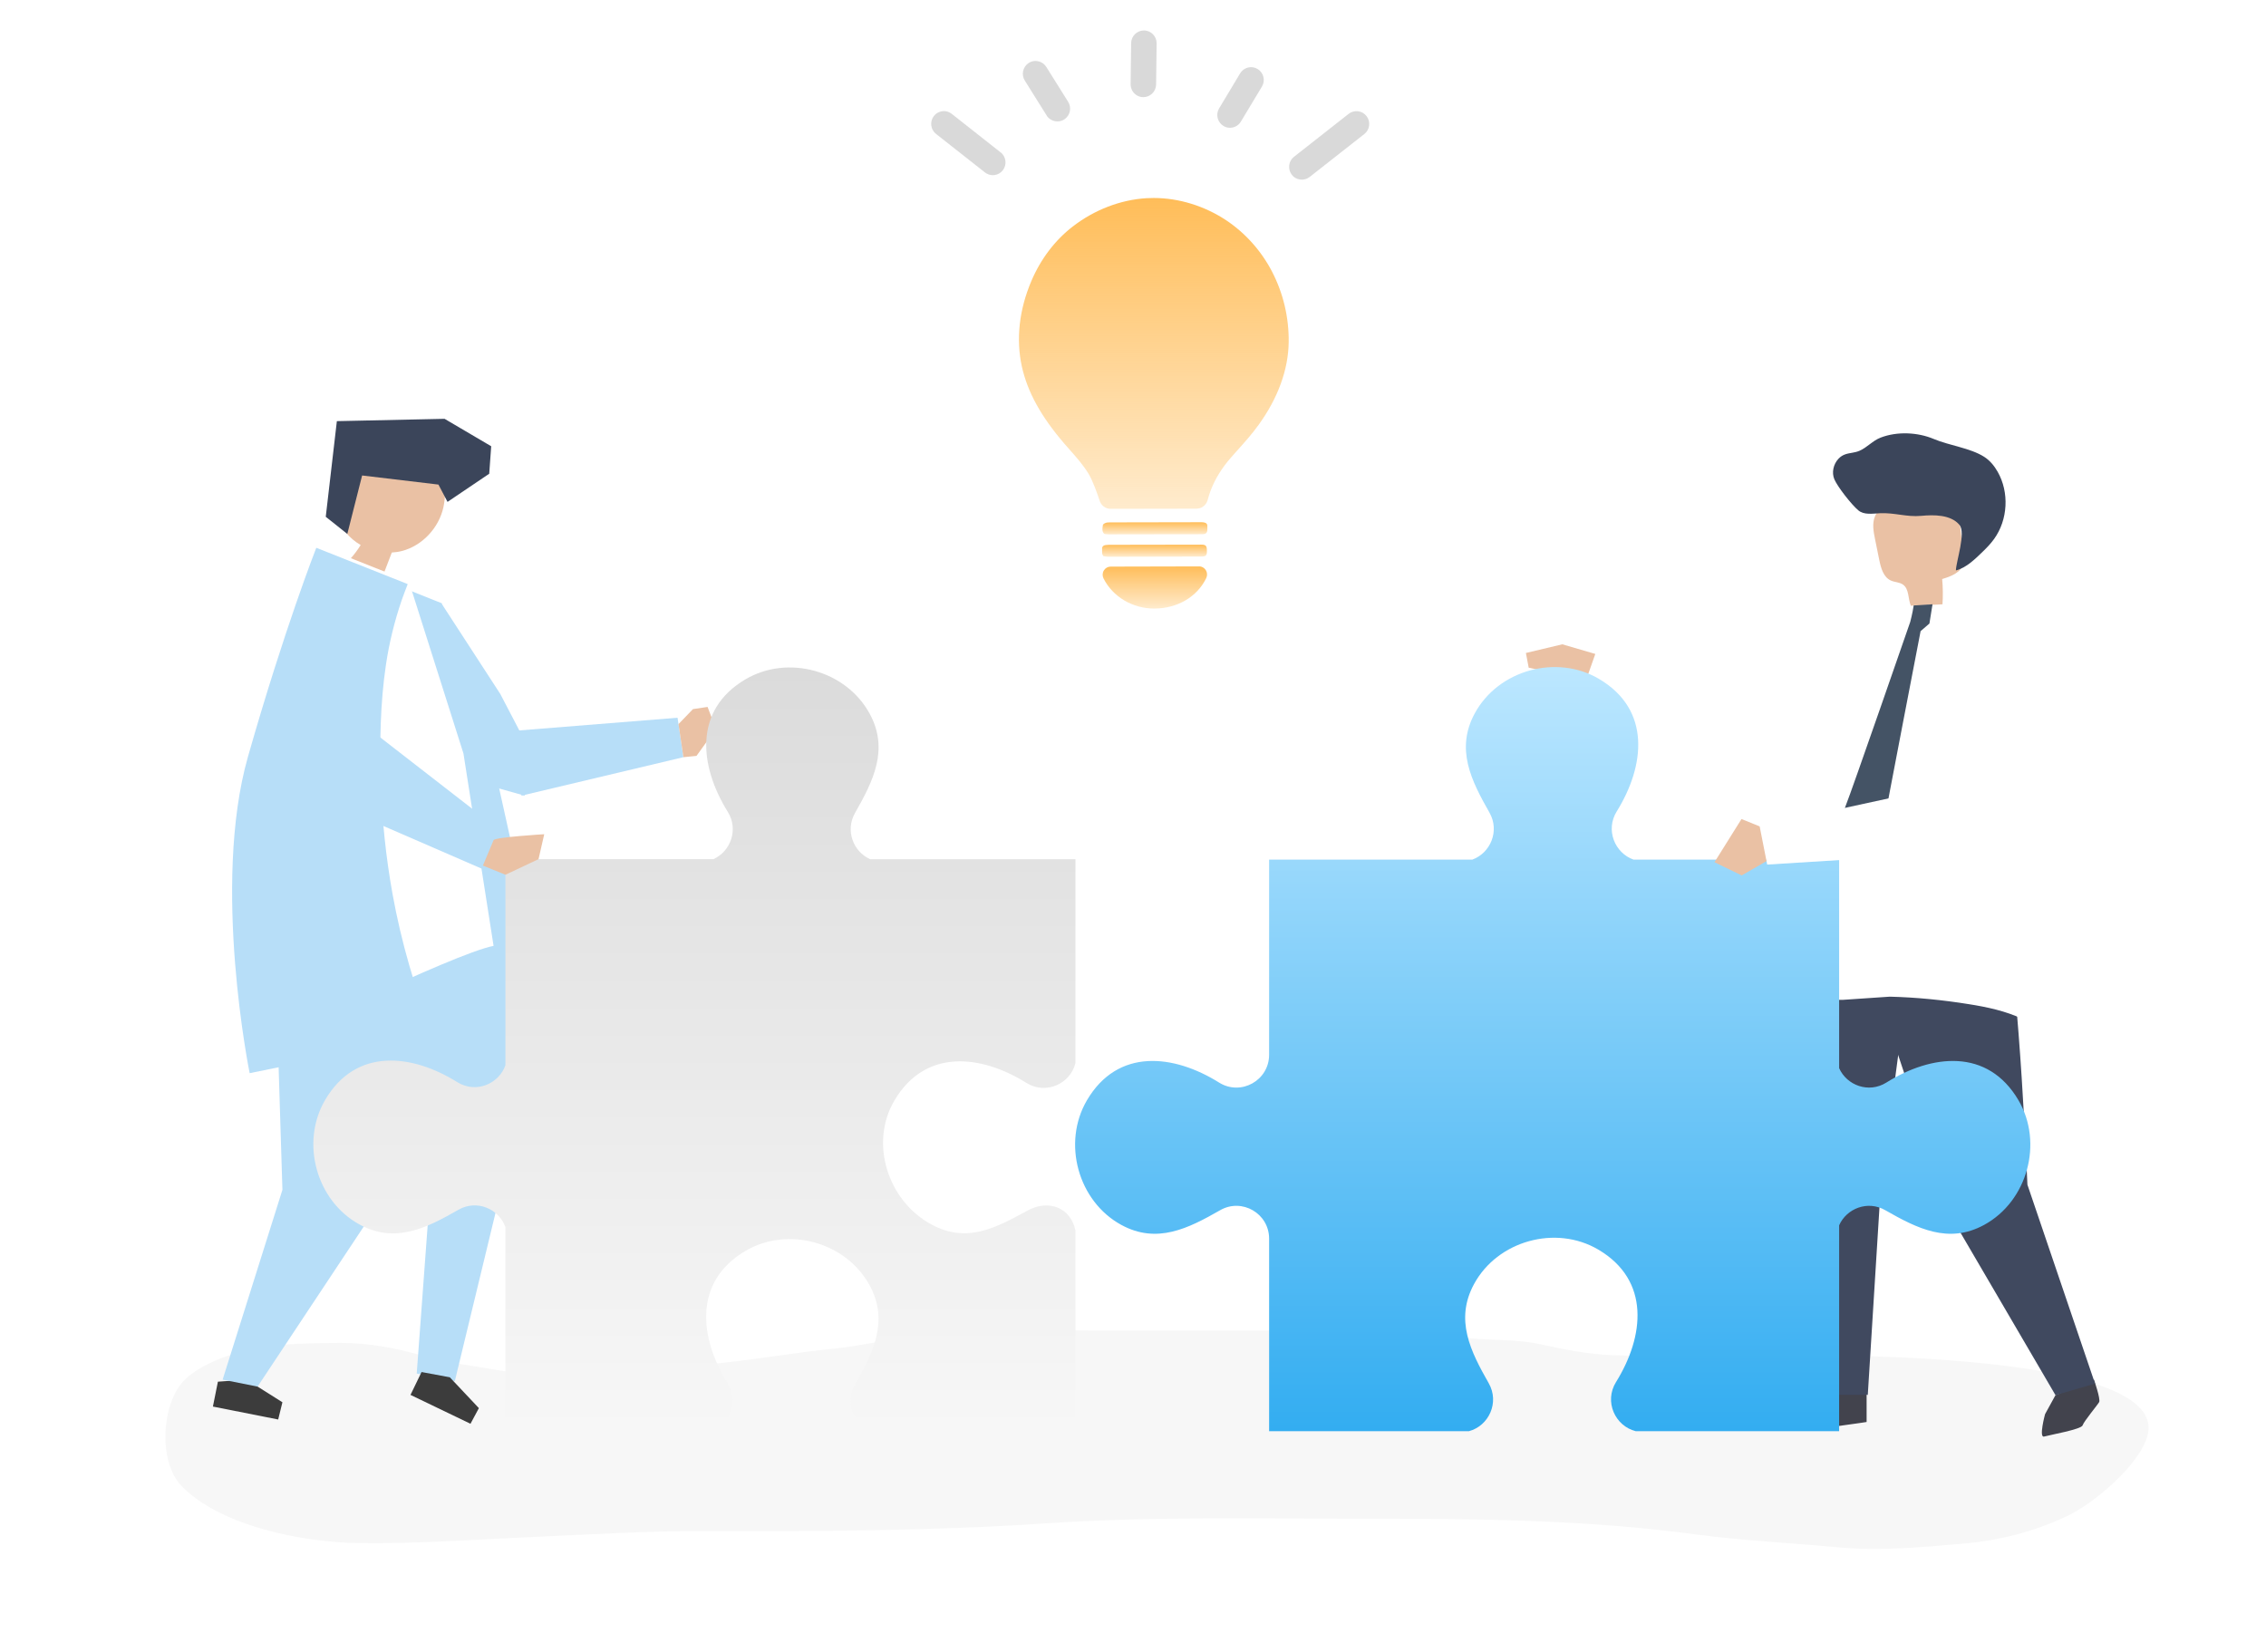 <svg width="388" height="283" viewBox="0 0 388 283" fill="none" xmlns="http://www.w3.org/2000/svg">
<path d="M184.111 227.857C174.167 227.887 164.223 228.127 154.296 229.234C150.553 229.651 146.888 230.57 143.137 230.94C135.644 231.68 128.285 233.06 120.765 233.697C114.71 234.209 108.629 234.512 102.591 235.162C96.93 235.772 90.663 235.631 85.045 234.624C80.886 233.878 76.709 233.458 72.62 232.26C68.047 230.92 63.077 229.961 58.312 229.996C51.516 230.045 44.898 230.051 38.395 232.418C36.112 233.248 33.317 234.614 31.584 236.357C27.615 240.348 27.078 250.306 31.041 254.446C37.715 261.412 51.959 264.145 61.314 264.274C71.565 264.416 81.524 263.653 91.79 263.204C101.33 262.787 110.845 262.194 120.401 262.215C139.916 262.257 159.435 262.215 178.916 260.907C197.218 259.679 215.567 260.101 233.909 260.101C252.719 260.101 271.401 260.249 290.075 262.756C298.211 263.848 306.501 264.231 314.678 264.996C322.001 265.681 329.039 264.982 336.333 264.349C342.458 263.817 348.543 262.239 354.107 259.572C358.512 257.461 366.364 250.903 367.715 245.864C371.502 231.737 314.348 232.076 305.572 232.108C295.755 232.144 285.86 232.467 276.051 232.092C271.925 231.934 267.859 231.125 263.832 230.239C259.821 229.357 255.78 229.581 251.712 229.21C234.749 227.662 217.748 227.889 200.73 227.889C195.192 227.889 189.651 227.84 184.111 227.857Z" fill="#F7F7F7"/>
<path d="M75.592 103.347L85.658 118.844L92.212 131.396L89.814 136.262L81.097 133.817L75.592 103.347Z" fill="#B7DEF8"/>
<path d="M63.53 158.076L63.53 165.924L73.963 199.929L71.355 235.242L77.875 236.55L88.308 193.39L87.909 180.691L83.092 154.793L63.53 158.076Z" fill="#B7DEF8"/>
<path d="M77.019 235.88L81.997 241.163L80.559 243.841L70.288 238.897L72.18 234.982L77.019 235.88Z" fill="#3C3C3C"/>
<path d="M42.222 236.288L48.358 240.157L47.633 243.11L36.456 240.896L37.312 236.632L42.222 236.288Z" fill="#3C3C3C"/>
<path d="M75.626 103.307L60.104 97.132C60.104 97.132 54.588 110.873 48.317 132.884C42.046 154.895 51.229 182.914 51.229 182.914C51.229 182.914 86.787 174.439 93.888 173.041L84.981 132.807L75.626 103.307Z" fill="#B7DEF8"/>
<path d="M71.806 167.368L63.53 208.185L44.106 237.475L38.118 236.287L48.358 203.777L47.028 160.828L71.806 167.368Z" fill="#B7DEF8"/>
<path d="M76.14 81.713C71.913 82.024 67.962 78.544 63.803 79.408C61.098 79.97 58.963 82.376 58.138 85.087C57.753 86.35 57.617 87.728 57.993 88.984C58.237 89.8 58.688 90.535 59.218 91.188C59.928 92.061 60.795 92.787 61.758 93.344C61.229 94.199 60.623 95.006 59.949 95.751C61.898 96.5 63.847 97.248 65.796 97.997C66.227 96.874 66.658 95.75 67.089 94.627C67.675 94.595 68.259 94.511 68.831 94.362C72.292 93.462 75.16 90.422 75.932 86.839C76.293 85.16 76.224 83.424 76.14 81.713Z" fill="#EAC1A4"/>
<path d="M75.073 82.99L62.005 81.433L59.469 91.444L55.778 88.507L57.68 72.127L76.122 71.728L84.107 76.427L83.769 81.134L76.629 85.955L75.073 82.99Z" fill="#3B455A"/>
<path d="M70 99.546L54.479 93.371C54.479 93.371 48.963 107.112 42.692 129.123C36.421 151.135 45.604 179.153 45.604 179.153C45.604 179.153 77.412 163.391 84.513 161.993L79.356 129.046L70 99.546Z" fill="white"/>
<path d="M42.458 129.593C48.729 107.581 54.159 93.817 54.159 93.817L69.766 100.016L69.791 100.095C69.447 100.995 69.088 101.889 68.777 102.801C67.547 106.4 66.639 110.104 66.08 113.866C65.099 120.48 64.996 127.28 65.207 133.954C65.409 140.358 66.068 146.75 67.202 153.056C68.702 161.392 71.093 169.515 74.174 177.377C59.738 180.318 42.748 183.797 42.748 183.797C42.748 183.797 36.187 151.604 42.458 129.593Z" fill="#B7DEF8"/>
<path d="M85.391 125.38L116.014 122.922L117.015 129.68L89.311 136.262L85.391 125.38Z" fill="#B7DEF8"/>
<path d="M116.176 124.012L118.655 121.445L121.158 121.072L122.583 124.839L119.258 129.457L117.016 129.68L116.176 124.012Z" fill="#EAC1A4"/>
<path d="M325.852 101.905L315.495 103.735L297.129 118.001L272.608 111.581L269.768 117.491L292.565 128.493L302.498 131.006L315.403 126.782L325.852 101.905Z" fill="white"/>
<path d="M271.942 115.448L268.106 117.374L265.365 117.063L265.348 116.125L266.955 115.482L261.753 114.35L261.275 111.832L267.51 110.347L273.16 111.997L271.942 115.448Z" fill="#EAC1A4"/>
<path d="M314.375 237.476L309.539 240.911L307.927 243.538C307.927 243.538 309.74 244.347 310.748 244.549C311.756 244.751 319.614 243.538 319.614 243.538L319.614 238.89L314.375 237.476Z" fill="#42434D"/>
<path d="M351.953 238.939L350.169 242.195C350.169 242.195 349.052 246.308 350.019 246.027C350.987 245.745 356.381 244.805 356.599 244.11C356.817 243.414 359.158 240.628 359.432 240.127C359.707 239.626 358.542 236.275 358.542 236.275L351.953 238.939Z" fill="#42434D"/>
<path d="M318.877 162.316L334.492 209.067L351.954 238.94L358.726 236.966L347.149 202.896C347.149 202.896 345.751 168.671 343.465 158.604L318.877 162.316Z" fill="#40495F"/>
<path d="M306.516 169.371L312.561 238.891L319.815 238.891L322.032 203.322L326.196 171.832L310.344 153.203L306.516 169.371Z" fill="#40495F"/>
<path d="M306.283 124.886C307.034 121.303 307.33 117.446 309.1 114.105C310.869 110.765 314.211 108.234 316.792 105.393C317.885 104.19 319.052 102.937 320.677 102.364C321.79 101.971 323.019 101.935 324.219 101.905C327.858 101.813 331.497 101.721 335.135 101.629C336.462 101.595 337.842 101.571 339.051 102.051C340.863 102.772 341.888 104.446 342.783 106.008C345.07 109.997 345.492 114.421 345.697 118.929C345.69 118.972 348.535 175.555 346.278 174.493C343.467 173.17 340.252 172.466 337.098 171.975C332.651 171.26 328.112 170.806 323.58 170.694L315.603 171.234L310.789 171.234C307.9 171.515 308.137 172.386 305.167 172.205C303.268 172.089 305.423 128.993 306.283 124.886Z" fill="white"/>
<path d="M327.186 103.735C328.992 103.656 330.798 103.577 332.604 103.499C332.701 102.056 332.683 100.606 332.551 99.166C334.077 98.722 335.85 98.026 336.198 96.471C336.308 95.981 336.25 95.471 336.192 94.972C335.954 92.911 335.715 90.85 335.476 88.788C335.393 88.075 335.304 87.341 334.954 86.714C334.341 85.615 333.063 85.078 331.839 84.794C328.716 84.07 325.243 84.563 322.684 86.498C322.003 87.013 321.378 87.643 321.046 88.432C320.536 89.647 320.791 91.033 321.054 92.325C321.296 93.518 321.539 94.711 321.782 95.904C322.062 97.276 322.488 98.841 323.758 99.421C324.433 99.729 325.252 99.695 325.855 100.128C326.917 100.893 326.678 102.526 327.186 103.735Z" fill="#EAC1A4"/>
<path d="M317.181 77.536C317.582 77.464 317.99 77.379 318.405 77.198C319.713 76.627 320.63 75.482 322.019 74.946C324.829 73.862 328.354 74.019 331.114 75.183C333.755 76.298 337.36 76.727 339.724 78.224C340.711 78.849 341.475 79.782 342.054 80.799C344.061 84.321 343.814 89.01 341.448 92.3C340.917 93.038 340.294 93.705 339.643 94.339C338.295 95.651 336.679 97.275 334.902 97.689C334.947 96.118 336.646 91.25 335.516 89.897C334.017 88.103 331.074 88.149 328.966 88.347C326.454 88.582 324.386 87.773 321.881 87.899C320.604 87.963 319.161 88.221 318.183 87.397C317.052 86.444 314.661 83.418 314.093 82.091C313.597 80.928 313.928 79.496 314.791 78.574C315.537 77.778 316.341 77.686 317.181 77.536Z" fill="#3B455A"/>
<path d="M315.742 139.547C315.742 138.986 315.848 138.431 316.062 137.913C317.018 135.592 327.08 106.522 327.08 106.522C327.08 106.522 327.486 105.017 327.675 103.691L330.899 103.489L330.368 106.792L328.858 108.092C328.858 108.092 322.674 140.105 322.637 140.665L318.053 146.351L315.742 139.547Z" fill="#445365"/>
<g filter="url(#filter0_n_1512_3572)">
<path d="M314.91 209.849C316.189 206.967 319.794 205.538 322.807 207.263C328.264 210.386 333.637 213.108 339.735 209.783C347.153 205.739 349.9 195.73 345.621 188.438C340.344 179.445 330.751 180.554 322.993 185.406C319.97 187.297 316.222 185.888 314.91 182.939L314.91 147.228L314.428 147.228L301.767 147.228L279.72 147.228C276.496 146.099 274.856 142.14 276.828 138.965C281.661 131.181 282.761 121.56 273.791 116.273C266.518 111.986 256.539 114.746 252.511 122.188C249.2 128.306 251.918 133.693 255.035 139.164C256.829 142.313 255.203 146.1 252.085 147.228L217.307 147.228L217.307 180.64C217.307 185.049 212.472 187.74 208.741 185.406C200.983 180.554 191.39 179.445 186.113 188.438C181.835 195.73 184.581 205.739 191.999 209.783C198.097 213.108 203.47 210.385 208.927 207.263C212.662 205.126 217.307 207.828 217.307 212.139L217.307 245.114L251.512 245.114C254.924 244.205 256.792 240.199 254.913 236.9C251.796 231.429 249.077 226.043 252.389 219.925C256.417 212.483 266.396 209.723 273.669 214.01C282.639 219.296 281.539 228.918 276.705 236.701C274.635 240.035 276.544 244.235 280.09 245.114L300.717 245.114L314.428 245.114L314.91 245.114L314.91 209.849L314.91 209.849Z" fill="url(#paint0_linear_1512_3572)"/>
</g>
<g filter="url(#filter1_n_1512_3572)">
<path d="M148.985 147.148C146.112 145.864 144.687 142.249 146.407 139.227C149.521 133.755 152.237 128.367 148.922 122.25C144.891 114.81 134.91 112.055 127.639 116.345C118.672 121.636 119.776 131.257 124.614 139.039C126.499 142.071 125.093 145.829 122.152 147.145L86.545 147.142L86.545 147.625L86.543 160.322L86.541 182.433C85.415 185.667 81.467 187.311 78.302 185.333C70.541 180.485 60.947 179.381 55.675 188.376C51.4 195.67 54.151 205.678 61.571 209.719C67.671 213.04 73.043 210.315 78.498 207.19C81.638 205.39 85.414 207.021 86.538 210.149L86.535 245.028L119.85 245.031C119.915 245.031 119.975 245.042 120.039 245.044L122.142 245.045C125.083 243.729 126.489 239.971 124.603 236.938C119.766 229.157 118.662 219.536 127.629 214.245C134.9 209.955 144.881 212.71 148.912 220.15C152.227 226.266 149.511 231.655 146.397 237.127C144.676 240.149 146.101 243.764 148.975 245.048L151.067 245.048C151.132 245.045 151.193 245.034 151.259 245.034L184.138 245.038L184.142 210.733C183.341 206.852 179.599 205.337 175.952 207.322C170.43 210.328 165.537 213.004 159.437 209.682C152.018 205.642 148.854 195.803 153.13 188.509C158.402 179.514 167.996 180.618 175.756 185.466C179.08 187.543 183.268 185.63 184.144 182.073L184.147 161.386L184.148 147.635L184.148 147.152L148.985 147.148Z" fill="url(#paint1_linear_1512_3572)"/>
</g>
<path d="M66.989 104.741L64.398 125.741L85.315 141.977L82.468 148.767L53.017 135.976L51.053 130.996L53.652 102.453L66.989 104.741Z" fill="#B7DEF8"/>
<path d="M82.686 148.245C82.686 148.245 84.296 144.406 84.512 143.892C84.728 143.377 93.187 142.871 93.187 142.871L92.212 147.141L86.545 149.814L82.686 148.245Z" fill="#EAC1A4"/>
<path d="M329.412 115.112L330.021 135.294L301.301 141.531L302.589 148.071L334.359 146.088L340.243 140.585L344.189 121.202L329.412 115.112Z" fill="white"/>
<path d="M302.473 147.481L298.222 149.93L293.563 147.665L298.191 140.271L301.301 141.531L302.473 147.481Z" fill="#EAC1A4"/>
<g filter="url(#filter2_n_1512_3572)">
<path d="M188.923 95.197L188.958 95.269L189.03 95.269C189.11 95.287 189.181 95.304 189.252 95.313C189.395 95.34 189.529 95.358 189.662 95.358C194.954 95.349 200.246 95.331 205.529 95.322C206.01 95.322 206.313 95.304 206.483 95.125C206.652 94.946 206.661 94.651 206.652 94.194C206.634 93.468 206.438 93.28 205.699 93.28C200.549 93.28 195.4 93.298 190.232 93.307C189.929 93.307 189.618 93.307 189.306 93.352C188.878 93.406 188.664 93.665 188.709 94.068C188.718 94.176 188.709 94.283 188.709 94.4C188.709 94.525 188.709 94.66 188.718 94.794C188.736 94.91 188.789 95.018 188.843 95.107C188.86 95.143 188.878 95.179 188.896 95.215L188.923 95.197Z" fill="url(#paint2_linear_1512_3572)"/>
<path d="M206.26 89.5C206.073 89.455 205.895 89.438 205.699 89.438C201.227 89.438 196.754 89.455 192.282 89.464L191.061 89.464C190.928 89.464 190.785 89.464 190.652 89.464C190.304 89.464 189.939 89.455 189.582 89.491C189.386 89.509 188.87 89.679 188.843 89.948C188.843 90.029 188.825 90.109 188.807 90.19C188.754 90.548 188.7 90.951 188.968 91.318C188.994 91.363 189.039 91.381 189.075 91.408C189.092 91.417 189.119 91.435 189.155 91.453L189.217 91.471C189.262 91.471 189.315 91.48 189.378 91.489C189.52 91.506 189.68 91.524 189.85 91.524C193.44 91.524 197.022 91.515 200.612 91.506L203.882 91.506C204.523 91.506 205.164 91.506 205.806 91.498C206.198 91.498 206.412 91.435 206.545 91.282C206.679 91.139 206.732 90.933 206.732 90.575L206.732 90.476C206.732 90.36 206.732 90.244 206.732 90.136C206.759 89.805 206.59 89.572 206.251 89.5L206.26 89.5Z" fill="url(#paint3_linear_1512_3572)"/>
<path d="M205.307 97.006L190.17 97.042C189.698 97.042 189.262 97.284 189.012 97.696C188.754 98.108 188.736 98.618 188.95 99.057C190.518 102.201 193.921 104.234 197.645 104.225C197.672 104.225 197.69 104.225 197.716 104.225C201.636 104.198 205.022 102.192 206.545 98.994C206.75 98.555 206.724 98.054 206.465 97.642C206.216 97.239 205.779 96.997 205.307 96.997L205.307 97.006Z" fill="url(#paint4_linear_1512_3572)"/>
<path d="M217.842 46.581C215.98 42.981 213.254 39.927 209.966 37.733C206.26 35.27 201.85 33.908 197.547 33.908C197.119 33.908 196.692 33.917 196.264 33.944C191.836 34.222 187.364 35.941 183.667 38.807C180.629 41.154 178.179 44.387 176.584 48.158C174.508 53.057 173.947 58.099 174.962 62.739C175.925 67.119 178.241 71.328 182.25 75.986C182.553 76.344 182.865 76.693 183.186 77.051C184.379 78.404 185.511 79.684 186.402 81.162C187.097 82.309 187.845 84.413 188.308 85.802C188.576 86.608 189.324 87.145 190.17 87.145L204.879 87.118C205.761 87.118 206.527 86.527 206.768 85.676C206.928 85.094 207.124 84.458 207.285 84.037C208.06 82.013 209.209 80.141 210.813 78.323C211.142 77.947 211.481 77.571 211.811 77.195L211.846 77.159C213.085 75.779 214.359 74.355 215.49 72.788C218.813 68.211 220.604 63.294 220.657 58.583C220.711 54.392 219.731 50.236 217.833 46.573L217.842 46.581Z" fill="url(#paint5_linear_1512_3572)"/>
</g>
<path d="M179.122 11.424C178.713 10.797 178.009 10.43 177.26 10.439C176.851 10.448 176.45 10.573 176.111 10.806C175.113 11.469 174.837 12.83 175.488 13.824L179.229 19.798L179.229 19.816C179.657 20.452 180.352 20.792 181.065 20.792C181.474 20.792 181.893 20.676 182.258 20.434C183.256 19.771 183.532 18.41 182.882 17.416L179.131 11.424L179.122 11.424Z" fill="#D9D9D9"/>
<path d="M195.881 5.217L195.864 5.217C194.679 5.217 193.699 6.184 193.681 7.384L193.592 14.424C193.592 15.176 193.957 15.875 194.59 16.287C194.928 16.511 195.329 16.636 195.748 16.636L195.775 16.636C196.345 16.636 196.888 16.412 197.298 16.009C197.717 15.597 197.948 15.051 197.957 14.469L198.046 7.429C198.055 6.22 197.093 5.226 195.89 5.217L195.881 5.217Z" fill="#D9D9D9"/>
<path d="M215.338 11.818C214.314 11.191 212.968 11.522 212.345 12.561L208.745 18.562C208.443 19.064 208.353 19.655 208.496 20.219C208.639 20.783 208.986 21.267 209.485 21.572C209.823 21.777 210.215 21.885 210.607 21.885L210.652 21.885C211.4 21.867 212.086 21.473 212.469 20.828L216.078 14.827C216.701 13.797 216.372 12.445 215.338 11.818Z" fill="#D9D9D9"/>
<path d="M233.986 19.887C233.255 18.929 231.883 18.759 230.93 19.493L221.575 26.847C220.622 27.581 220.453 28.96 221.183 29.919C221.433 30.25 221.771 30.501 222.163 30.635C222.404 30.725 222.662 30.77 222.912 30.77C223.384 30.77 223.856 30.608 224.239 30.313L233.603 22.959C234.556 22.225 234.725 20.846 233.995 19.887L233.986 19.887Z" fill="#D9D9D9"/>
<path d="M171.327 26.094L162.953 19.493C162.356 19.027 161.581 18.902 160.877 19.162C160.485 19.305 160.147 19.556 159.897 19.878C159.541 20.344 159.389 20.917 159.461 21.49C159.532 22.072 159.826 22.583 160.28 22.941L168.664 29.542C169.047 29.837 169.51 29.999 169.991 29.999C170.08 29.999 170.178 29.999 170.276 29.981C170.855 29.909 171.363 29.614 171.719 29.148C172.45 28.198 172.272 26.819 171.336 26.085L171.327 26.094Z" fill="#D9D9D9"/>
<defs>
<filter id="filter0_n_1512_3572" x="184.087" y="114.245" width="163.562" height="130.869" filterUnits="userSpaceOnUse" color-interpolation-filters="sRGB">
<feFlood flood-opacity="0" result="BackgroundImageFix"/>
<feBlend mode="normal" in="SourceGraphic" in2="BackgroundImageFix" result="shape"/>
<feTurbulence type="fractalNoise" baseFrequency="1 1" stitchTiles="stitch" numOctaves="3" result="noise" seed="3876" />
<feColorMatrix in="noise" type="luminanceToAlpha" result="alphaNoise" />
<feComponentTransfer in="alphaNoise" result="coloredNoise1">
<feFuncA type="discrete" tableValues="1 1 1 1 1 1 1 1 1 1 1 1 1 1 1 1 1 1 1 1 1 1 1 1 1 1 1 1 1 1 1 1 1 1 1 1 1 1 1 1 1 1 1 1 1 1 1 1 1 1 1 0 0 0 0 0 0 0 0 0 0 0 0 0 0 0 0 0 0 0 0 0 0 0 0 0 0 0 0 0 0 0 0 0 0 0 0 0 0 0 0 0 0 0 0 0 0 0 0 0 "/>
</feComponentTransfer>
<feComposite operator="in" in2="shape" in="coloredNoise1" result="noise1Clipped" />
<feFlood flood-color="rgba(50, 142, 188, 0.25)" result="color1Flood" />
<feComposite operator="in" in2="noise1Clipped" in="color1Flood" result="color1" />
<feMerge result="effect1_noise_1512_3572">
<feMergeNode in="shape" />
<feMergeNode in="color1" />
</feMerge>
</filter>
<filter id="filter1_n_1512_3572" x="53.652" y="114.313" width="130.496" height="130.734" filterUnits="userSpaceOnUse" color-interpolation-filters="sRGB">
<feFlood flood-opacity="0" result="BackgroundImageFix"/>
<feBlend mode="normal" in="SourceGraphic" in2="BackgroundImageFix" result="shape"/>
<feTurbulence type="fractalNoise" baseFrequency="2 2" stitchTiles="stitch" numOctaves="3" result="noise" seed="1805" />
<feColorMatrix in="noise" type="luminanceToAlpha" result="alphaNoise" />
<feComponentTransfer in="alphaNoise" result="coloredNoise1">
<feFuncA type="discrete" tableValues="1 1 1 1 1 1 1 1 1 1 1 1 1 1 1 1 1 1 1 1 1 1 1 1 1 1 1 1 1 1 1 1 1 1 1 1 1 1 1 1 1 1 1 1 1 1 1 1 1 1 1 0 0 0 0 0 0 0 0 0 0 0 0 0 0 0 0 0 0 0 0 0 0 0 0 0 0 0 0 0 0 0 0 0 0 0 0 0 0 0 0 0 0 0 0 0 0 0 0 0 "/>
</feComponentTransfer>
<feComposite operator="in" in2="shape" in="coloredNoise1" result="noise1Clipped" />
<feFlood flood-color="rgba(96, 96, 96, 0.15)" result="color1Flood" />
<feComposite operator="in" in2="noise1Clipped" in="color1Flood" result="color1" />
<feMerge result="effect1_noise_1512_3572">
<feMergeNode in="shape" />
<feMergeNode in="color1" />
</feMerge>
</filter>
<filter id="filter2_n_1512_3572" x="174.47" y="33.908" width="46.19" height="70.316" filterUnits="userSpaceOnUse" color-interpolation-filters="sRGB">
<feFlood flood-opacity="0" result="BackgroundImageFix"/>
<feBlend mode="normal" in="SourceGraphic" in2="BackgroundImageFix" result="shape"/>
<feTurbulence type="fractalNoise" baseFrequency="1 1" stitchTiles="stitch" numOctaves="3" result="noise" seed="8297" />
<feColorMatrix in="noise" type="luminanceToAlpha" result="alphaNoise" />
<feComponentTransfer in="alphaNoise" result="coloredNoise1">
<feFuncA type="discrete" tableValues="1 1 1 1 1 1 1 1 1 1 1 1 1 1 1 1 1 1 1 1 1 1 1 1 1 1 1 1 1 1 1 1 1 1 1 1 1 1 1 1 1 1 1 1 1 1 1 1 1 1 1 0 0 0 0 0 0 0 0 0 0 0 0 0 0 0 0 0 0 0 0 0 0 0 0 0 0 0 0 0 0 0 0 0 0 0 0 0 0 0 0 0 0 0 0 0 0 0 0 0 "/>
</feComponentTransfer>
<feComposite operator="in" in2="shape" in="coloredNoise1" result="noise1Clipped" />
<feFlood flood-color="rgba(243, 240, 59, 0.8)" result="color1Flood" />
<feComposite operator="in" in2="noise1Clipped" in="color1Flood" result="color1" />
<feMerge result="effect1_noise_1512_3572">
<feMergeNode in="shape" />
<feMergeNode in="color1" />
</feMerge>
</filter>
<linearGradient id="paint0_linear_1512_3572" x1="265.867" y1="114.245" x2="265.867" y2="245.114" gradientUnits="userSpaceOnUse">
<stop stop-color="#BCE7FF"/>
<stop offset="1" stop-color="#33ADF1"/>
</linearGradient>
<linearGradient id="paint1_linear_1512_3572" x1="118.9" y1="114.313" x2="118.9" y2="245.048" gradientUnits="userSpaceOnUse">
<stop stop-color="#DBDBDB"/>
<stop offset="1" stop-color="#F7F7F7"/>
</linearGradient>
<linearGradient id="paint2_linear_1512_3572" x1="197.679" y1="93.28" x2="197.679" y2="95.358" gradientUnits="userSpaceOnUse">
<stop stop-color="#FFBD59"/>
<stop offset="1" stop-color="#FFBD59" stop-opacity="0.3"/>
</linearGradient>
<linearGradient id="paint3_linear_1512_3572" x1="197.749" y1="89.438" x2="197.749" y2="91.524" gradientUnits="userSpaceOnUse">
<stop stop-color="#FFBD59"/>
<stop offset="1" stop-color="#FFBD59" stop-opacity="0.3"/>
</linearGradient>
<linearGradient id="paint4_linear_1512_3572" x1="197.742" y1="96.997" x2="197.742" y2="104.225" gradientUnits="userSpaceOnUse">
<stop stop-color="#FFBD59"/>
<stop offset="1" stop-color="#FFBD59" stop-opacity="0.3"/>
</linearGradient>
<linearGradient id="paint5_linear_1512_3572" x1="197.565" y1="33.908" x2="197.565" y2="87.145" gradientUnits="userSpaceOnUse">
<stop stop-color="#FFBD59"/>
<stop offset="1" stop-color="#FFBD59" stop-opacity="0.3"/>
</linearGradient>
</defs>
</svg>
